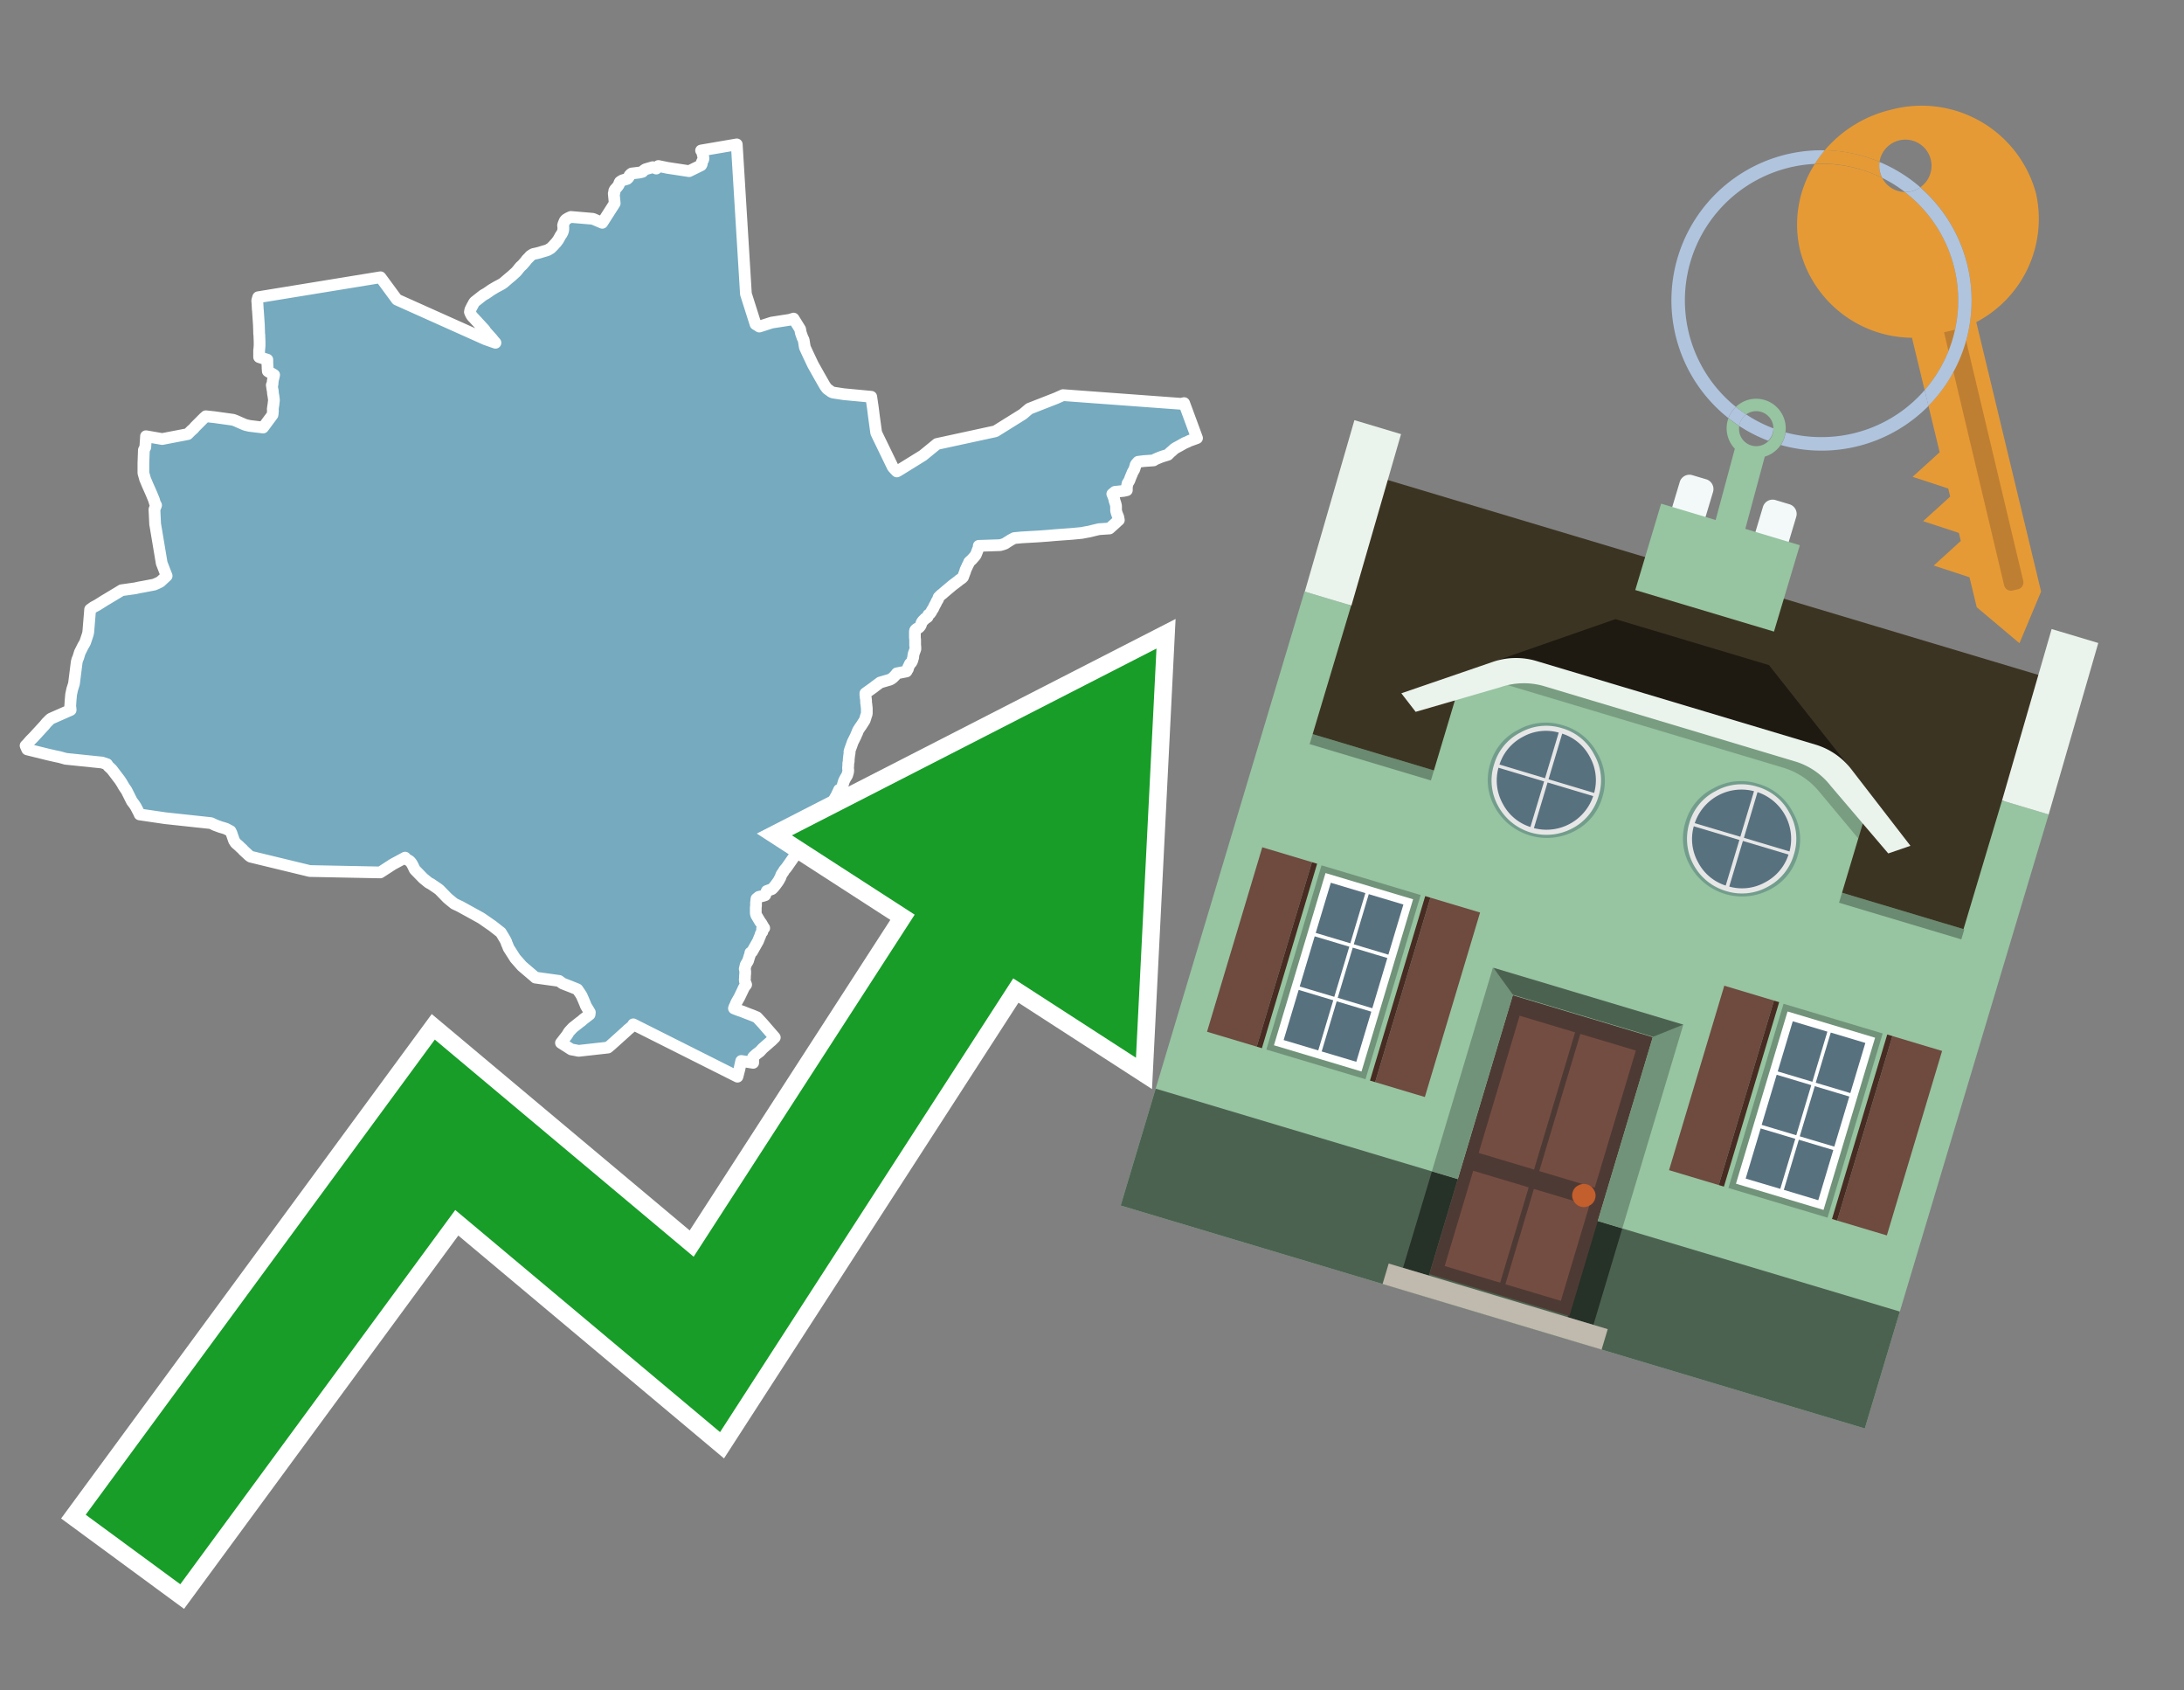 <svg id="Text" xmlns="http://www.w3.org/2000/svg" width="93.05" height="72" viewBox="0 0 93.05 72"><rect x="0" y="0" width="93.05" height="72" fill="#808080" stroke="none"/><polygon points="50.32,17.2 50.45,17.17 50.51,17.33 51,18.66 50.78,18.74 50.69,18.77 50.59,18.82 50.47,18.87 50.31,18.96 50.24,19 50.09,19.08 50.03,19.12 49.92,19.22 49.86,19.27 49.8,19.33 49.76,19.37 49.53,19.44 49.42,19.48 49.3,19.53 49.21,19.57 49.15,19.61 48.73,19.64 48.49,19.67 48.4,19.77 48.38,19.81 48.37,19.86 48.34,19.95 48.33,19.99 48.26,20.11 48.16,20.35 48.12,20.46 48.08,20.53 48.04,20.59 48.02,20.69 48.01,20.76 48.01,20.79 48.01,20.83 48.01,20.88 47.87,20.91 47.5,20.95 47.39,21.04 47.41,21.08 47.42,21.11 47.44,21.16 47.46,21.21 47.49,21.34 47.53,21.46 47.55,21.55 47.55,21.6 47.55,21.66 47.55,21.75 47.58,21.86 47.6,21.91 47.61,21.95 47.64,22 47.65,22.05 47.66,22.11 47.67,22.15 47.6,22.21 47.56,22.25 47.36,22.43 47.27,22.51 46.82,22.54 46.57,22.6 46.41,22.64 46.24,22.67 46.09,22.7 45.67,22.74 44.98,22.79 44.64,22.82 44.22,22.85 43.52,22.89 43.21,22.92 43.06,23 42.87,23.12 42.83,23.15 42.72,23.19 42.61,23.22 41.7,23.25 41.7,23.32 41.67,23.39 41.65,23.44 41.6,23.57 41.58,23.62 41.55,23.67 41.49,23.74 41.41,23.83 41.29,23.94 41.26,24.02 41.23,24.07 41.2,24.14 41.18,24.18 41.13,24.29 41.12,24.34 41.1,24.39 41.07,24.47 41.03,24.58 40.98,24.63 40.85,24.72 40.82,24.75 40.58,24.93 40.2,25.25 40.17,25.28 40.13,25.31 40.09,25.34 40.04,25.39 39.99,25.44 39.98,25.47 39.97,25.51 39.96,25.54 39.91,25.61 39.89,25.66 39.86,25.72 39.81,25.81 39.76,25.92 39.71,25.99 39.69,26.03 39.67,26.07 39.61,26.15 39.55,26.19 39.52,26.28 39.48,26.31 39.41,26.35 39.37,26.4 39.33,26.43 39.3,26.47 39.28,26.5 39.26,26.53 39.25,26.57 39.24,26.6 39.22,26.65 39.18,26.7 39.14,26.74 39.06,26.78 39.01,26.82 38.99,26.85 38.98,26.9 38.98,26.98 38.98,27.16 38.99,27.25 38.99,27.48 39,27.56 39,27.65 38.93,27.84 38.92,27.89 38.91,27.94 38.91,27.99 38.86,28.16 38.82,28.23 38.77,28.27 38.75,28.31 38.72,28.38 38.7,28.41 38.69,28.46 38.68,28.5 38.65,28.54 38.64,28.57 38.62,28.6 38.21,28.68 38.19,28.71 38.13,28.78 38.09,28.82 38.04,28.87 37.97,28.92 37.91,28.95 37.5,29.07 37.35,29.18 37.27,29.24 37.22,29.28 36.94,29.48 36.87,29.53 36.87,29.62 36.88,29.65 36.88,29.71 36.89,29.75 36.9,29.85 36.9,29.95 36.91,29.98 36.93,30.17 36.93,30.21 36.93,30.28 36.93,30.32 36.93,30.38 36.92,30.44 36.89,30.51 36.88,30.56 36.84,30.68 36.68,30.93 36.64,30.98 36.61,31.03 36.57,31.09 36.54,31.15 36.53,31.18 36.52,31.22 36.49,31.27 36.46,31.35 36.33,31.61 36.26,31.81 36.24,31.86 36.21,31.95 36.2,31.99 36.19,32.02 36.2,32.06 36.18,32.17 36.16,32.35 36.16,32.4 36.16,32.43 36.14,32.51 36.14,32.59 36.13,32.72 36.14,32.8 36.14,32.83 36.13,32.9 36.12,32.93 36.1,33 36.09,33.03 36.04,33.11 36,33.18 35.96,33.26 35.94,33.32 35.91,33.42 35.9,33.51 35.88,33.57 35.75,33.64 35.71,33.73 35.69,33.77 35.63,33.9 35.61,33.93 35.57,34 35.55,34.04 35.53,34.08 35.48,34.2 35.46,34.23 35.41,34.29 35.39,34.33 35.33,34.42 35.31,34.45 35.22,34.56 35.1,34.73 35.08,34.77 35.03,34.82 34.95,34.9 34.92,34.94 34.89,34.97 34.87,35 34.8,35.09 34.74,35.18 34.62,35.34 34.56,35.45 34.48,35.58 34.46,35.62 34.42,35.68 34.39,35.72 34.37,35.77 34.32,35.84 34.29,35.87 34.09,36.15 34.03,36.25 33.98,36.29 33.95,36.33 33.91,36.38 33.54,36.91 33.51,36.95 33.49,36.98 33.46,37.01 33.41,37.07 33.38,37.13 33.32,37.21 33.29,37.26 33.28,37.29 33.26,37.34 33.25,37.38 33.21,37.44 33.2,37.47 33.18,37.5 33.15,37.55 33.04,37.7 33,37.75 32.95,37.81 32.89,37.87 32.67,37.95 32.65,38 32.6,38.13 32.51,38.16 32.33,38.2 32.23,38.28 32.21,38.46 32.21,38.58 32.2,38.65 32.2,38.69 32.2,38.77 32.2,38.81 32.2,38.86 32.2,38.9 32.22,38.98 32.25,39.03 32.38,39.25 32.41,39.29 32.44,39.33 32.52,39.47 32.56,39.53 32.47,39.56 32.48,39.63 32.48,39.69 32.42,39.76 32.4,39.82 32.39,39.86 32.35,39.95 32.34,39.98 32.31,40.05 32.3,40.08 32.04,40.54 31.97,40.58 31.96,40.64 31.95,40.68 31.93,40.73 31.87,40.93 31.84,40.98 31.81,41.03 31.77,41.1 31.75,41.19 31.73,41.27 31.74,41.31 31.75,41.37 31.75,41.42 31.75,41.47 31.74,41.57 31.74,41.67 31.73,41.72 31.74,41.81 31.76,41.86 31.79,41.94 31.7,42.06 31.61,42.25 31.5,42.48 31.42,42.62 31.38,42.69 31.36,42.73 31.33,42.81 31.29,42.89 31.28,42.92 31.27,42.95 31.34,42.98 31.5,43.04 31.62,43.08 31.82,43.16 32.06,43.25 32.13,43.28 32.25,43.33 32.49,43.59 32.88,44.04 32.95,44.12 33.01,44.19 32.94,44.26 32.87,44.33 32.82,44.37 32.73,44.45 32.58,44.58 32.49,44.66 32.37,44.79 32.33,44.82 32.25,44.88 32.21,44.91 32.17,44.95 32.11,45 32.08,45.04 32.09,45.15 32.09,45.23 32.09,45.27 31.58,45.19 31.5,45.55 31.42,45.86 26.98,43.63 26.96,43.67 26.94,43.7 26.8,43.82 26.76,43.85 26.7,43.91 26.01,44.53 25.9,44.62 24.65,44.76 24.51,44.73 24.34,44.7 23.9,44.42 24.11,44.15 24.17,44.07 24.21,44 24.23,43.97 24.25,43.94 24.39,43.79 24.42,43.76 24.46,43.73 24.7,43.54 24.77,43.49 24.86,43.41 24.9,43.38 25.12,43.21 25.13,43.12 24.96,42.84 24.93,42.76 24.85,42.57 24.78,42.41 24.76,42.38 24.73,42.33 24.71,42.3 24.6,42.14 24.33,42.03 23.97,41.89 23.82,41.78 22.81,41.64 22.78,41.61 22.24,41.15 21.95,40.82 21.67,40.38 21.61,40.23 21.59,40.19 21.57,40.12 21.52,40.02 21.34,39.72 20.97,39.43 20.91,39.39 20.58,39.16 20.49,39.1 19.62,38.62 19.35,38.49 19.13,38.31 19.06,38.25 18.72,37.9 18.64,37.84 18.36,37.65 18.3,37.62 18.25,37.59 18.03,37.41 17.67,37.04 17.58,36.85 17.54,36.78 17.52,36.75 17.47,36.69 17.43,36.66 17.38,36.63 17.29,36.58 17.26,36.53 16.74,36.81 16.2,37.16 13.2,37.1 10.68,36.49 10.62,36.45 10.36,36.21 10.34,36.18 10.24,36.09 10.19,36.04 10.11,35.97 10.04,35.91 9.97,35.8 9.87,35.51 9.86,35.48 9.82,35.4 9.63,35.3 9.54,35.27 9.4,35.23 9.18,35.15 8.99,35.06 7.04,34.85 5.95,34.69 5.93,34.64 5.79,34.37 5.72,34.26 5.62,34.13 5.39,33.67 5.3,33.54 5.25,33.46 5.2,33.37 5.11,33.23 4.76,32.77 4.61,32.63 4.56,32.55 4.35,32.48 2.8,32.32 2.55,32.25 2.36,32.21 2.01,32.13 1.89,32.1 1.16,31.92 1.09,31.76 1.16,31.69 1.3,31.53 1.43,31.4 1.89,30.9 1.98,30.79 2.03,30.74 2.06,30.71 2.13,30.64 2.17,30.61 3.01,30.24 3,30.13 2.99,30.09 3.01,29.8 3.03,29.58 3.06,29.44 3.07,29.39 3.08,29.35 3.15,29.13 3.17,28.98 3.25,28.34 3.27,28.19 3.3,28.08 3.33,28.02 3.4,27.79 3.54,27.51 3.6,27.41 3.63,27.35 3.73,27.05 3.74,27.02 3.76,26.93 3.84,25.96 3.98,25.86 4.13,25.78 4.18,25.75 4.45,25.58 5.05,25.22 5.18,25.14 5.75,25.06 5.93,25.02 6.1,24.99 6.57,24.9 6.71,24.84 6.83,24.78 7.1,24.53 6.89,23.99 6.62,22.38 6.61,22.33 6.58,21.7 6.65,21.52 6.6,21.43 6.56,21.29 6.44,21 6.28,20.64 6.18,20.4 6.15,20.29 6.11,20.15 6.11,19.72 6.13,19.17 6.19,19.05 6.22,18.61 6.22,18.58 6.91,18.7 8,18.49 8.15,18.34 8.22,18.28 8.26,18.24 8.31,18.18 8.5,17.99 8.64,17.85 8.69,17.8 8.77,17.73 9.14,17.77 9.93,17.88 10.04,17.92 10.36,18.06 10.46,18.1 10.63,18.14 11.21,18.21 11.61,17.67 11.62,17.61 11.62,17.58 11.63,17.49 11.62,17.44 11.64,17.29 11.65,17.24 11.66,17.14 11.67,17.07 11.67,17.02 11.65,16.87 11.63,16.76 11.62,16.63 11.61,16.6 11.58,16.4 11.61,16.37 11.62,16.24 11.63,16.18 11.64,16.14 11.65,16.1 11.68,15.97 11.53,15.88 11.47,15.85 11.41,15.81 11.4,15.68 11.4,15.64 11.39,15.45 11.39,15.37 11.39,15.32 11.16,15.25 11.04,15.21 11.04,15.08 11.04,14.99 11.04,14.93 11.05,14.85 11.06,14.71 11.06,14.64 11.06,14.56 11.05,14.3 11.05,14.26 11.04,14.21 11.04,14.15 11.03,13.84 10.99,13.24 10.98,13.15 10.98,13.12 10.97,12.95 10.96,12.82 10.96,12.79 10.98,12.73 10.99,12.69 11,12.66 16.21,11.81 16.91,12.76 20.68,14.45 21.11,14.6 21.03,14.51 20.96,14.42 20.69,14.12 20.65,14.05 20.4,13.78 20.31,13.68 20.28,13.65 20.18,13.54 20.13,13.49 20.1,13.45 20.07,13.4 20.05,13.36 20.02,13.29 20.04,13.19 20.1,13.07 20.12,13.03 20.14,13 20.18,12.92 20.2,12.89 20.22,12.86 20.55,12.6 20.59,12.57 20.73,12.49 20.93,12.35 21.03,12.29 21.15,12.22 21.32,12.13 21.39,12.09 21.45,12.05 21.67,11.86 21.78,11.77 21.88,11.68 21.99,11.58 22.09,11.46 22.11,11.43 22.14,11.4 22.16,11.37 22.26,11.28 22.39,11.13 22.44,11.06 22.49,11.01 22.56,10.94 22.58,10.91 22.65,10.86 22.72,10.82 22.86,10.79 22.98,10.76 23.11,10.72 23.28,10.67 23.36,10.64 23.4,10.61 23.46,10.58 23.49,10.55 23.57,10.47 23.66,10.37 23.69,10.34 23.72,10.3 23.78,10.22 23.82,10.15 23.88,10.04 23.9,10.01 23.93,9.97 23.97,9.89 23.99,9.83 24,9.77 24,9.68 23.99,9.6 24.01,9.53 24.06,9.41 24.11,9.35 24.21,9.29 24.32,9.24 25.26,9.32 25.66,9.49 26.19,8.66 26.15,8.24 26.18,8.2 26.17,8.13 26.2,8.07 26.23,8.04 26.3,7.96 26.36,7.88 26.39,7.79 26.41,7.75 26.45,7.72 26.52,7.68 26.72,7.62 26.78,7.56 26.8,7.52 26.81,7.49 26.83,7.46 26.87,7.42 26.91,7.39 27.24,7.35 27.37,7.32 27.44,7.25 27.5,7.21 27.81,7.12 27.96,7.18 28.05,7.07 28.44,7.15 29.36,7.29 29.87,7.04 29.89,7.01 29.9,6.98 29.89,6.95 29.9,6.92 29.91,6.89 29.94,6.84 29.96,6.8 29.97,6.76 29.97,6.73 29.96,6.69 29.96,6.66 29.92,6.5 29.9,6.44 29.87,6.41 31.39,6.15 31.78,12.52 32.19,13.81 32.29,13.87 32.35,13.91 32.88,13.74 33.65,13.62 33.81,13.57 34.09,14.02 34.12,14.18 34.19,14.38 34.24,14.48 34.29,14.79 34.33,14.88 34.45,15.14 34.64,15.54 34.77,15.77 34.91,16.02 35.15,16.44 35.24,16.56 35.42,16.69 35.49,16.72 35.95,16.79 37.12,16.9 37.19,17.38 37.23,17.7 37.33,18.43 37.38,18.54 38.04,19.9 38.15,20.02 38.21,20.08 38.27,20.05 39.32,19.4 39.92,18.91 42.41,18.37 43.58,17.64 43.85,17.41 45,16.96 45.29,16.83 " fill="#75aabf" stroke="#fff" stroke-linejoin="round" stroke-width="0.5"/><polygon points="49.272 27.624 33.741 35.58 38.97 38.959 29.553 53.529 18.525 44.281 3.652 64.518 7.681 67.479 19.396 51.538 30.678 60.999 43.169 41.673 48.398 45.053 49.272 27.624" fill="none" stroke="#fff" stroke-miterlimit="10" stroke-width="1.5"/><polygon points="49.272 27.624 33.741 35.58 38.97 38.959 29.553 53.529 18.525 44.281 3.652 64.518 7.681 67.479 19.396 51.538 30.678 60.999 43.169 41.673 48.398 45.053 49.272 27.624" fill="#179d28"/><path d="M80.19,7.577a1.16,1.16,0,0,1-.094-.251,1.114,1.114,0,0,1-.018-.429A6.367,6.367,0,0,0,77.743,6.4a5.269,5.269,0,0,0-.423.577c.1,0,.192-.007.288-.007A5.794,5.794,0,0,1,80.19,7.577Z" fill="#e69a35"/><path d="M77.608,6.4A6.394,6.394,0,0,0,73.64,17.81a1.26,1.26,0,0,1,.317-.48A5.821,5.821,0,0,1,77.32,6.981a5.269,5.269,0,0,1,.423-.577Z" fill="#b0c4de"/><path d="M84.2,13.72a4.962,4.962,0,0,0,2.545-5.48,5.047,5.047,0,0,0-6.179-3.566A5.322,5.322,0,0,0,77.743,6.4a6.367,6.367,0,0,1,2.335.493,1.114,1.114,0,1,1,1.736,1.084,6.392,6.392,0,0,1,.347,9.3l.479,1.985-.438.4-.716.648.92.3.6.2.082.341-.438.4-.716.648.92.3.605.2.082.341-.438.4-.716.649.92.3.605.2.307,1.274,1.821,1.534.921-2.2Z" fill="#e69a35"/><path d="M81.154,8.179a1.115,1.115,0,0,1-.964-.6,5.794,5.794,0,0,0-2.582-.6c-.1,0-.192,0-.288.007a4.783,4.783,0,0,0-.625,3.685,4.962,4.962,0,0,0,4.765,3.715L82,16.617a5.82,5.82,0,0,0-.846-8.438Z" fill="#e69a35"/><path d="M74.1,18.142a6.386,6.386,0,0,0,1.232.63.73.73,0,0,0,.224-.527h0a5.783,5.783,0,0,1-1.159-.593A.733.733,0,0,0,74.1,18.142Z" fill="#b0c4de"/><path d="M74.4,17.652q-.228-.152-.44-.322a1.26,1.26,0,0,0-.317.48c.148.117.3.228.46.332A.733.733,0,0,1,74.4,17.652Z" fill="#b0c4de"/><path d="M74.824,16.984a1.257,1.257,0,0,0-.867.346c.141.114.288.222.44.322a.731.731,0,0,1,1.159.593h0a.732.732,0,1,1-1.463,0,.7.7,0,0,1,.007-.1c-.158-.1-.312-.215-.46-.332a1.258,1.258,0,0,0,.273,1.3l-.979,3.635,1.275.341.98-3.639a1.266,1.266,0,0,0,.681-.5,1.249,1.249,0,0,0,.2-.538,1.328,1.328,0,0,0,.012-.168A1.262,1.262,0,0,0,74.824,16.984Z" fill="#97c4a1"/><path d="M85.974,25.1l-.226.053a.3.3,0,0,1-.362-.223l-2.56-10.777.81-.193L86.2,24.736A.3.3,0,0,1,85.974,25.1Z" fill="#bf7f32"/><path d="M80.1,7.326a1.16,1.16,0,0,0,.094.251,5.833,5.833,0,0,1,.964.6,1.137,1.137,0,0,0,.287-.031,1.108,1.108,0,0,0,.373-.167A6.371,6.371,0,0,0,80.078,6.9,1.114,1.114,0,0,0,80.1,7.326Z" fill="#b0c4de"/><path d="M77.608,18.618a5.836,5.836,0,0,1-1.534-.2,1.24,1.24,0,0,1-.2.537,6.4,6.4,0,0,0,6.291-1.666L82,16.617A5.807,5.807,0,0,1,77.608,18.618Z" fill="#b0c4de"/><path d="M81.814,7.981a1.108,1.108,0,0,1-.373.167,1.137,1.137,0,0,1-.287.031A5.82,5.82,0,0,1,82,16.617l.161.667a6.392,6.392,0,0,0-.347-9.3Z" fill="#b0c4de"/><polygon points="83.79 39.753 55.78 31.364 58.988 20.404 86.964 28.783 83.79 39.753 83.79 39.753" fill="#3c3422" fill-rule="evenodd"/><polygon points="81.705 53.32 87.284 34.692 85.297 34.097 83.656 39.575 55.926 31.269 57.567 25.791 55.579 25.196 47.746 51.348 79.451 60.844 81.705 53.32" fill="#97c4a1" fill-rule="evenodd"/><rect x="69.522" y="21.148" width="0.444" height="28.983" transform="translate(15.592 92.226) rotate(-73.326)" opacity="0.3"/><polygon points="87.284 34.692 85.297 34.097 87.411 26.793 89.398 27.388 87.284 34.692 87.284 34.692" fill="#eaf3ec" fill-rule="evenodd"/><polygon points="57.578 25.794 55.591 25.199 57.705 17.896 59.692 18.491 57.578 25.794 57.578 25.794" fill="#eaf3ec" fill-rule="evenodd"/><polygon points="79.451 60.844 80.943 55.865 49.238 46.369 47.747 51.348 79.451 60.844 79.451 60.844" fill="#4c6251" fill-rule="evenodd"/><path d="M71.566,20.528l-.522,1.743,1.418.425.523-1.744a.432.432,0,0,0-.289-.536l-.593-.177A.431.431,0,0,0,71.566,20.528Z" fill="#f3f9f8" fill-rule="evenodd"/><path d="M75.111,21.589l-.522,1.743,1.418.425.522-1.743a.43.43,0,0,0-.289-.536l-.593-.178A.43.43,0,0,0,75.111,21.589Z" fill="#f3f9f8" fill-rule="evenodd"/><polygon points="75.368 28.329 68.829 26.37 63.807 28.121 78.733 32.591 75.368 28.329" fill="#1e1a11"/><polygon points="78.248 32.422 64.442 28.287 62.236 28.998 60.064 36.247 77.453 41.455 79.651 34.116 78.248 32.422" fill="#97c4a1"/><path d="M77.74,32.516S65.088,28.725,65,28.7l-.938.43,11.892,3.562a3.175,3.175,0,0,1,1.532,1l1.685,2.02.327-1.09Z" fill-rule="evenodd" opacity="0.2"/><path d="M77.35,31.716,65.458,28.154a3.041,3.041,0,0,0-1.854.037l-3.9,1.339.611.79,3.626-1.054a3.045,3.045,0,0,1,1.855-.037l10.673,3.2A3.028,3.028,0,0,1,78,33.477l2.45,2.874.945-.325-2.518-3.26A3.036,3.036,0,0,0,77.35,31.716Z" fill="#eaf3ec"/><polygon points="76.683 23.223 70.773 21.453 69.671 25.132 75.581 26.902 76.683 23.223 76.683 23.223" fill="#97c4a1" fill-rule="evenodd"/><g id="Symbol_9_0_Layer2_0_MEMBER_8_MEMBER_21_MEMBER_0_FILL" data-name="Symbol 9 0 Layer2 0 MEMBER 8 MEMBER 21 MEMBER 0 FILL"><path d="M66.584,30.892a2.39,2.39,0,0,0-1.891.189,2.317,2.317,0,0,0-1.2,1.448A2.345,2.345,0,0,0,63.7,34.4a2.528,2.528,0,0,0,3.367,1.008,2.339,2.339,0,0,0,1.2-1.447,2.313,2.313,0,0,0-.208-1.87A2.394,2.394,0,0,0,66.584,30.892Z" fill="#729d8c"/></g><g id="Symbol_9_0_Layer2_0_MEMBER_8_MEMBER_21_MEMBER_1_FILL" data-name="Symbol 9 0 Layer2 0 MEMBER 8 MEMBER 21 MEMBER 1 FILL"><path d="M66.547,31.016a2.241,2.241,0,0,0-1.769.185,2.213,2.213,0,0,0-1.127,1.376,2.239,2.239,0,0,0,.185,1.768,2.341,2.341,0,0,0,3.145.942,2.234,2.234,0,0,0,1.126-1.376,2.207,2.207,0,0,0-.185-1.768A2.237,2.237,0,0,0,66.547,31.016Z" fill="#e6e6e6"/></g><g id="Symbol_9_0_Layer2_0_MEMBER_8_MEMBER_21_MEMBER_2_MEMBER_0_FILL" data-name="Symbol 9 0 Layer2 0 MEMBER 8 MEMBER 21 MEMBER 2 MEMBER 0 FILL"><path d="M65.787,33.284,63.843,32.7a2.036,2.036,0,0,0,.186,1.539,2.015,2.015,0,0,0,1.175.986Z" fill="#58717f"/></g><g id="Symbol_9_0_Layer2_0_MEMBER_8_MEMBER_21_MEMBER_2_MEMBER_1_FILL" data-name="Symbol 9 0 Layer2 0 MEMBER 8 MEMBER 21 MEMBER 2 MEMBER 1 FILL"><path d="M65.827,33.148l.582-1.944a2.01,2.01,0,0,0-1.523.178,2.037,2.037,0,0,0-1,1.183Z" fill="#58717f"/></g><g id="Symbol_9_0_Layer2_0_MEMBER_8_MEMBER_21_MEMBER_2_MEMBER_2_FILL" data-name="Symbol 9 0 Layer2 0 MEMBER 8 MEMBER 21 MEMBER 2 MEMBER 2 FILL"><path d="M67.878,33.91l-1.943-.582-.582,1.944a2.1,2.1,0,0,0,2.525-1.362Z" fill="#58717f"/></g><g id="Symbol_9_0_Layer2_0_MEMBER_8_MEMBER_21_MEMBER_2_MEMBER_3_FILL" data-name="Symbol 9 0 Layer2 0 MEMBER 8 MEMBER 21 MEMBER 2 MEMBER 3 FILL"><path d="M66.558,31.249l-.582,1.943,1.943.582a2.031,2.031,0,0,0-.186-1.539A2.009,2.009,0,0,0,66.558,31.249Z" fill="#58717f"/></g><g id="Symbol_9_0_Layer2_0_MEMBER_8_MEMBER_21_MEMBER_0_FILL-2" data-name="Symbol 9 0 Layer2 0 MEMBER 8 MEMBER 21 MEMBER 0 FILL"><path d="M74.9,33.384a2.4,2.4,0,0,0-1.891.189,2.316,2.316,0,0,0-1.2,1.448,2.341,2.341,0,0,0,.209,1.87A2.527,2.527,0,0,0,75.387,37.9a2.345,2.345,0,0,0,1.2-1.447,2.314,2.314,0,0,0-.209-1.87A2.389,2.389,0,0,0,74.9,33.384Z" fill="#729d8c"/></g><g id="Symbol_9_0_Layer2_0_MEMBER_8_MEMBER_21_MEMBER_1_FILL-2" data-name="Symbol 9 0 Layer2 0 MEMBER 8 MEMBER 21 MEMBER 1 FILL"><path d="M74.867,33.508a2.239,2.239,0,0,0-1.768.185,2.21,2.21,0,0,0-1.127,1.376,2.316,2.316,0,0,0,1.564,2.883,2.261,2.261,0,0,0,1.765-.173A2.237,2.237,0,0,0,76.428,36.4a2.209,2.209,0,0,0-.185-1.769A2.239,2.239,0,0,0,74.867,33.508Z" fill="#e6e6e6"/></g><g id="Symbol_9_0_Layer2_0_MEMBER_8_MEMBER_21_MEMBER_2_MEMBER_0_FILL-2" data-name="Symbol 9 0 Layer2 0 MEMBER 8 MEMBER 21 MEMBER 2 MEMBER 0 FILL"><path d="M74.107,35.776l-1.943-.582a2.031,2.031,0,0,0,.186,1.539,2.009,2.009,0,0,0,1.175.986Z" fill="#58717f"/></g><g id="Symbol_9_0_Layer2_0_MEMBER_8_MEMBER_21_MEMBER_2_MEMBER_1_FILL-2" data-name="Symbol 9 0 Layer2 0 MEMBER 8 MEMBER 21 MEMBER 2 MEMBER 1 FILL"><path d="M74.148,35.64,74.73,33.7a2.1,2.1,0,0,0-2.525,1.362Z" fill="#58717f"/></g><g id="Symbol_9_0_Layer2_0_MEMBER_8_MEMBER_21_MEMBER_2_MEMBER_2_FILL-2" data-name="Symbol 9 0 Layer2 0 MEMBER 8 MEMBER 21 MEMBER 2 MEMBER 2 FILL"><path d="M76.2,36.4l-1.943-.582-.582,1.944a2.015,2.015,0,0,0,1.523-.178A2.036,2.036,0,0,0,76.2,36.4Z" fill="#58717f"/></g><g id="Symbol_9_0_Layer2_0_MEMBER_8_MEMBER_21_MEMBER_2_MEMBER_3_FILL-2" data-name="Symbol 9 0 Layer2 0 MEMBER 8 MEMBER 21 MEMBER 2 MEMBER 3 FILL"><path d="M74.879,33.741,74.3,35.684l1.943.582a2.1,2.1,0,0,0-1.361-2.525Z" fill="#58717f"/></g><polygon points="51.426 43.946 53.542 44.58 55.896 36.723 53.78 36.089 51.426 43.946 51.426 43.946" fill="#6e4a3f" fill-rule="evenodd"/><polygon points="53.542 44.58 53.764 44.647 56.117 36.789 55.896 36.723 53.542 44.58 53.542 44.58" fill="#482b22" fill-rule="evenodd"/><polygon points="60.706 46.726 58.59 46.092 60.943 38.235 63.059 38.868 60.706 46.726 60.706 46.726" fill="#6e4a3f" fill-rule="evenodd"/><polygon points="58.59 46.092 58.368 46.026 60.722 38.168 60.943 38.235 58.59 46.092 58.59 46.092" fill="#482b22" fill-rule="evenodd"/><rect x="53.146" y="39.209" width="8.19" height="4.408" transform="translate(1.145 84.365) rotate(-73.326)" fill="#719379"/><polygon points="60.205 38.304 56.474 37.187 54.277 44.522 58.008 45.639 60.205 38.304 60.205 38.304" fill="#fff" fill-rule="evenodd"/><path d="M59.792,38.527l-.64,2.136-1.474-.442.639-2.135,1.475.441Zm-1.621-.485-.64,2.136-1.474-.442L56.7,37.6l1.474.442Zm-2.158,1.84,1.475.441-.64,2.136-1.474-.441.639-2.136Zm-.683,2.282,1.474.441-.639,2.136L54.69,44.3l.64-2.135Zm.981,2.621.639-2.136,1.475.442-.64,2.135-1.474-.441Zm2.158-1.84L56.994,42.5l.64-2.136,1.474.442-.639,2.136Z" fill="#58717f" fill-rule="evenodd"/><polygon points="80.39 52.621 78.274 51.988 80.628 44.13 82.743 44.764 80.39 52.621 80.39 52.621" fill="#6e4a3f" fill-rule="evenodd"/><polygon points="78.274 51.988 78.053 51.921 80.406 44.064 80.628 44.13 78.274 51.988 78.274 51.988" fill="#482b22" fill-rule="evenodd"/><polygon points="71.111 49.842 73.227 50.476 75.58 42.619 73.464 41.985 71.111 49.842 71.111 49.842" fill="#6e4a3f" fill-rule="evenodd"/><polygon points="73.227 50.476 73.448 50.542 75.802 42.685 75.58 42.619 73.227 50.476 73.227 50.476" fill="#482b22" fill-rule="evenodd"/><rect x="72.83" y="45.105" width="8.19" height="4.408" transform="translate(9.534 107.426) rotate(-73.326)" fill="#719379"/><polygon points="76.159 43.083 79.889 44.2 77.692 51.535 73.962 50.418 76.159 43.083 76.159 43.083" fill="#fff" fill-rule="evenodd"/><path d="M76.381,43.5l1.475.442-.64,2.135-1.475-.441.64-2.136ZM78,43.981l1.474.442-.64,2.136-1.474-.442L78,43.981Zm.791,2.724-.64,2.135L76.679,48.4l.64-2.136,1.474.442Zm-.684,2.282-.639,2.135L76,50.68l.64-2.135,1.474.442Zm-2.26,1.65L74.375,50.2l.639-2.135,1.475.441-.64,2.136Zm-.791-2.724.64-2.135,1.474.441-.639,2.136-1.475-.442Z" fill="#58717f" fill-rule="evenodd"/><polygon points="67.888 56.431 69.118 52.323 68.019 51.994 66.789 56.102 67.888 56.431 67.888 56.431" fill="#263128" fill-rule="evenodd"/><polygon points="60.877 54.331 62.108 50.223 61.007 49.894 59.776 54.002 60.877 54.331 60.877 54.331" fill="#263128" fill-rule="evenodd"/><g id="Symbol_9_0_Layer2_0_MEMBER_8_MEMBER_12_MEMBER_0_FILL" data-name="Symbol 9 0 Layer2 0 MEMBER 8 MEMBER 12 MEMBER 0 FILL"><path d="M70.418,44.178l-5.965-1.786L60.9,54.27l5.964,1.786Z" fill="#4e3a34"/></g><g id="Symbol_9_0_Layer2_0_MEMBER_8_MEMBER_12_MEMBER_1_MEMBER_0_FILL" data-name="Symbol 9 0 Layer2 0 MEMBER 8 MEMBER 12 MEMBER 1 MEMBER 0 FILL"><path d="M65.358,49.815l1.75-5.843-2.363-.708L63,49.107Z" fill="#744d42"/></g><g id="Symbol_9_0_Layer2_0_MEMBER_8_MEMBER_12_MEMBER_1_MEMBER_1_FILL" data-name="Symbol 9 0 Layer2 0 MEMBER 8 MEMBER 12 MEMBER 1 MEMBER 1 FILL"><path d="M67.331,44.039l-1.75,5.842,2.364.708,1.75-5.842Z" fill="#744d42"/></g><g id="Symbol_9_0_Layer2_0_MEMBER_8_MEMBER_12_MEMBER_2_MEMBER_0_FILL" data-name="Symbol 9 0 Layer2 0 MEMBER 8 MEMBER 12 MEMBER 2 MEMBER 0 FILL"><path d="M63.915,54.633l1.215-4.058-2.363-.707-1.215,4.057Z" fill="#744d42"/></g><g id="Symbol_9_0_Layer2_0_MEMBER_8_MEMBER_12_MEMBER_2_MEMBER_1_FILL" data-name="Symbol 9 0 Layer2 0 MEMBER 8 MEMBER 12 MEMBER 2 MEMBER 1 FILL"><path d="M66.5,55.407l1.215-4.057-2.363-.708L64.138,54.7Z" fill="#744d42"/></g><g id="Symbol_9_0_Layer2_0_MEMBER_8_MEMBER_13_FILL" data-name="Symbol 9 0 Layer2 0 MEMBER 8 MEMBER 13 FILL"><path d="M67.959,51.058a.439.439,0,0,0-.045-.367.487.487,0,0,0-.669-.2.445.445,0,0,0-.239.282.457.457,0,0,0,.041.378.481.481,0,0,0,.293.242.459.459,0,0,0,.377-.042A.453.453,0,0,0,67.959,51.058Z" fill="#c35e2d"/></g><g id="Symbol_9_0_Layer2_0_MEMBER_8_MEMBER_14_FILL" data-name="Symbol 9 0 Layer2 0 MEMBER 8 MEMBER 14 FILL"><path d="M64.557,42.047l-.951-.833-2.6,8.68,1.1.329Z" fill="#719379"/></g><g id="Symbol_9_0_Layer2_0_MEMBER_8_MEMBER_15_FILL" data-name="Symbol 9 0 Layer2 0 MEMBER 8 MEMBER 15 FILL"><path d="M71.718,43.643l-1.2.19L68.072,52.01l1.046.313Z" fill="#719379"/></g><g id="Symbol_9_0_Layer2_0_MEMBER_8_MEMBER_16_FILL" data-name="Symbol 9 0 Layer2 0 MEMBER 8 MEMBER 16 FILL"><path d="M63.627,41.22l.836,1.156,5.961,1.786,1.294-.519Z" fill="#4c6251"/></g><polygon points="58.905 54.69 59.166 53.819 68.498 56.614 68.237 57.485 58.905 54.69 58.905 54.69" fill="#c0b9ad" fill-rule="evenodd"/></svg>